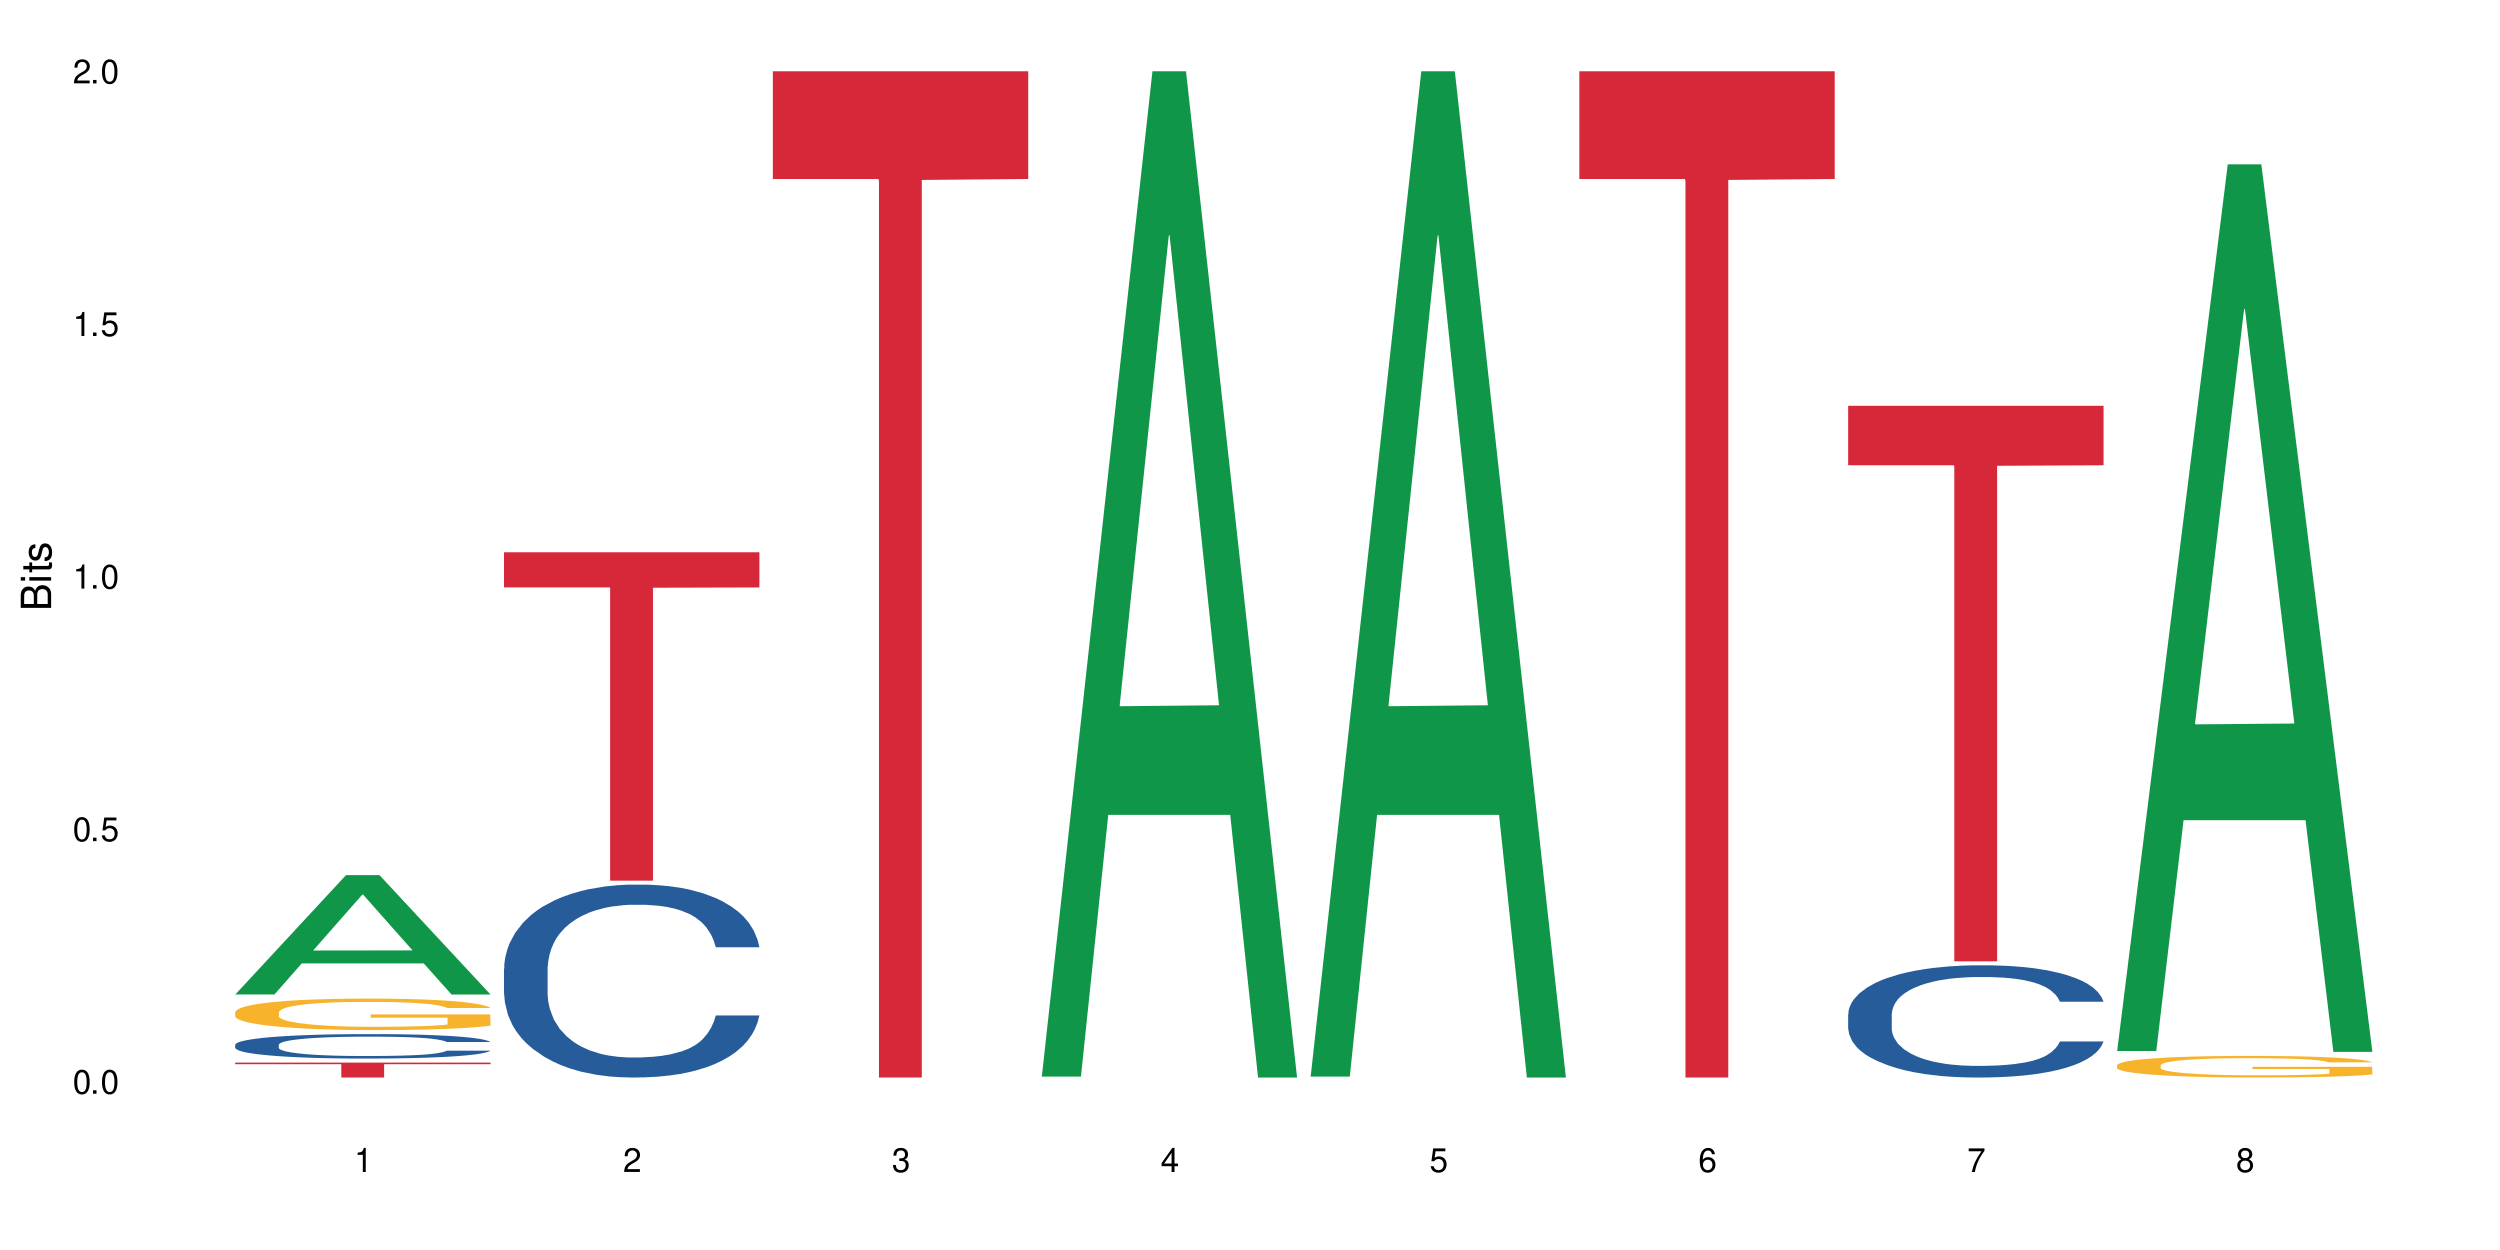 <?xml version="1.0" encoding="UTF-8"?>
<svg xmlns="http://www.w3.org/2000/svg" xmlns:xlink="http://www.w3.org/1999/xlink" width="720" height="360" viewBox="0 0 720 360">
<defs>
<g>
<g id="glyph-0-0">
</g>
<g id="glyph-0-1">
<path d="M 2.641 -6.938 C 2 -6.938 1.422 -6.656 1.078 -6.172 C 0.641 -5.562 0.406 -4.641 0.406 -3.359 C 0.406 -1.016 1.188 0.219 2.641 0.219 C 4.078 0.219 4.859 -1.016 4.859 -3.297 C 4.859 -4.641 4.656 -5.547 4.203 -6.172 C 3.844 -6.656 3.281 -6.938 2.641 -6.938 Z M 2.641 -6.188 C 3.547 -6.188 4 -5.25 4 -3.375 C 4 -1.406 3.562 -0.484 2.625 -0.484 C 1.734 -0.484 1.281 -1.438 1.281 -3.344 C 1.281 -5.25 1.734 -6.188 2.641 -6.188 Z M 2.641 -6.188 "/>
</g>
<g id="glyph-0-2">
<path d="M 1.828 -1 L 0.828 -1 L 0.828 0 L 1.828 0 Z M 1.828 -1 "/>
</g>
<g id="glyph-0-3">
<path d="M 4.562 -6.797 L 1.062 -6.797 L 0.547 -3.094 L 1.328 -3.094 C 1.719 -3.562 2.047 -3.734 2.578 -3.734 C 3.484 -3.734 4.062 -3.109 4.062 -2.094 C 4.062 -1.125 3.484 -0.531 2.578 -0.531 C 1.828 -0.531 1.375 -0.906 1.188 -1.672 L 0.328 -1.672 C 0.453 -1.109 0.547 -0.844 0.75 -0.594 C 1.125 -0.078 1.828 0.219 2.594 0.219 C 3.969 0.219 4.922 -0.781 4.922 -2.219 C 4.922 -3.562 4.031 -4.484 2.719 -4.484 C 2.25 -4.484 1.859 -4.359 1.469 -4.062 L 1.734 -5.969 L 4.562 -5.969 Z M 4.562 -6.797 "/>
</g>
<g id="glyph-0-4">
<path d="M 2.484 -4.938 L 2.484 0 L 3.328 0 L 3.328 -6.938 L 2.766 -6.938 C 2.469 -5.875 2.281 -5.734 0.984 -5.562 L 0.984 -4.938 Z M 2.484 -4.938 "/>
</g>
<g id="glyph-0-5">
<path d="M 4.859 -0.828 L 1.281 -0.828 C 1.359 -1.406 1.672 -1.781 2.5 -2.281 L 3.469 -2.828 C 4.406 -3.344 4.906 -4.062 4.906 -4.906 C 4.906 -5.484 4.672 -6.031 4.266 -6.406 C 3.859 -6.766 3.375 -6.938 2.719 -6.938 C 1.859 -6.938 1.219 -6.625 0.844 -6.031 C 0.609 -5.672 0.5 -5.234 0.484 -4.531 L 1.328 -4.531 C 1.359 -5.016 1.406 -5.281 1.531 -5.516 C 1.75 -5.938 2.188 -6.203 2.703 -6.203 C 3.469 -6.203 4.031 -5.641 4.031 -4.891 C 4.031 -4.344 3.719 -3.859 3.125 -3.516 L 2.234 -3 C 0.812 -2.172 0.406 -1.531 0.328 -0.016 L 4.859 -0.016 Z M 4.859 -0.828 "/>
</g>
<g id="glyph-0-6">
<path d="M 2.125 -3.188 L 2.578 -3.188 C 3.5 -3.188 3.984 -2.766 3.984 -1.922 C 3.984 -1.062 3.469 -0.531 2.594 -0.531 C 1.656 -0.531 1.203 -1 1.156 -2.016 L 0.312 -2.016 C 0.344 -1.453 0.438 -1.094 0.609 -0.781 C 0.953 -0.109 1.625 0.219 2.547 0.219 C 3.953 0.219 4.859 -0.625 4.859 -1.938 C 4.859 -2.828 4.516 -3.297 3.703 -3.594 C 4.344 -3.844 4.656 -4.328 4.656 -5.031 C 4.656 -6.219 3.875 -6.938 2.578 -6.938 C 1.203 -6.938 0.484 -6.172 0.453 -4.703 L 1.297 -4.703 C 1.312 -5.125 1.344 -5.359 1.453 -5.578 C 1.641 -5.969 2.062 -6.203 2.594 -6.203 C 3.344 -6.203 3.797 -5.75 3.797 -5 C 3.797 -4.516 3.609 -4.219 3.25 -4.047 C 3.016 -3.953 2.703 -3.922 2.125 -3.906 Z M 2.125 -3.188 "/>
</g>
<g id="glyph-0-7">
<path d="M 3.141 -1.672 L 3.141 0 L 3.984 0 L 3.984 -1.672 L 4.984 -1.672 L 4.984 -2.438 L 3.984 -2.438 L 3.984 -6.938 L 3.359 -6.938 L 0.266 -2.578 L 0.266 -1.672 Z M 3.141 -2.438 L 1 -2.438 L 3.141 -5.5 Z M 3.141 -2.438 "/>
</g>
<g id="glyph-0-8">
<path d="M 4.781 -5.125 C 4.609 -6.266 3.891 -6.938 2.844 -6.938 C 2.094 -6.938 1.422 -6.578 1.031 -5.953 C 0.594 -5.266 0.406 -4.422 0.406 -3.172 C 0.406 -2 0.578 -1.25 0.984 -0.641 C 1.359 -0.078 1.953 0.219 2.703 0.219 C 3.984 0.219 4.922 -0.75 4.922 -2.094 C 4.922 -3.375 4.062 -4.281 2.844 -4.281 C 2.172 -4.281 1.641 -4.031 1.281 -3.516 C 1.281 -5.234 1.828 -6.188 2.797 -6.188 C 3.391 -6.188 3.797 -5.797 3.938 -5.125 Z M 2.734 -3.531 C 3.547 -3.531 4.062 -2.953 4.062 -2.031 C 4.062 -1.156 3.484 -0.531 2.703 -0.531 C 1.922 -0.531 1.328 -1.188 1.328 -2.078 C 1.328 -2.938 1.906 -3.531 2.734 -3.531 Z M 2.734 -3.531 "/>
</g>
<g id="glyph-0-9">
<path d="M 4.984 -6.797 L 0.438 -6.797 L 0.438 -5.969 L 4.109 -5.969 C 2.5 -3.656 1.828 -2.234 1.328 0 L 2.219 0 C 2.594 -2.172 3.453 -4.047 4.984 -6.094 Z M 4.984 -6.797 "/>
</g>
<g id="glyph-0-10">
<path d="M 3.75 -3.656 C 4.469 -4.094 4.688 -4.438 4.688 -5.078 C 4.688 -6.172 3.844 -6.938 2.641 -6.938 C 1.438 -6.938 0.594 -6.172 0.594 -5.094 C 0.594 -4.438 0.812 -4.094 1.516 -3.656 C 0.734 -3.266 0.359 -2.703 0.359 -1.922 C 0.359 -0.656 1.281 0.219 2.641 0.219 C 3.984 0.219 4.922 -0.656 4.922 -1.922 C 4.922 -2.703 4.531 -3.266 3.75 -3.656 Z M 2.641 -6.188 C 3.359 -6.188 3.812 -5.75 3.812 -5.062 C 3.812 -4.406 3.344 -3.984 2.641 -3.984 C 1.922 -3.984 1.453 -4.406 1.453 -5.078 C 1.453 -5.75 1.922 -6.188 2.641 -6.188 Z M 2.641 -3.266 C 3.484 -3.266 4.062 -2.719 4.062 -1.906 C 4.062 -1.078 3.484 -0.531 2.625 -0.531 C 1.797 -0.531 1.219 -1.094 1.219 -1.906 C 1.219 -2.719 1.781 -3.266 2.641 -3.266 Z M 2.641 -3.266 "/>
</g>
<g id="glyph-1-0">
</g>
<g id="glyph-1-1">
<path d="M 0 -0.953 L 0 -4.891 C 0 -5.719 -0.234 -6.344 -0.734 -6.797 C -1.188 -7.234 -1.812 -7.469 -2.5 -7.469 C -3.547 -7.469 -4.188 -7 -4.625 -5.875 C -4.984 -6.688 -5.625 -7.094 -6.531 -7.094 C -7.172 -7.094 -7.734 -6.859 -8.141 -6.391 C -8.562 -5.922 -8.75 -5.344 -8.75 -4.5 L -8.75 -0.953 Z M -4.984 -2.062 L -7.766 -2.062 L -7.766 -4.219 C -7.766 -4.844 -7.688 -5.203 -7.453 -5.5 C -7.219 -5.812 -6.859 -5.969 -6.375 -5.969 C -5.891 -5.969 -5.531 -5.812 -5.297 -5.5 C -5.062 -5.203 -4.984 -4.844 -4.984 -4.219 Z M -0.984 -2.062 L -4 -2.062 L -4 -4.781 C -4 -5.766 -3.438 -6.359 -2.484 -6.359 C -1.547 -6.359 -0.984 -5.766 -0.984 -4.781 Z M -0.984 -2.062 "/>
</g>
<g id="glyph-1-2">
<path d="M -6.281 -1.797 L -6.281 -0.797 L 0 -0.797 L 0 -1.797 Z M -8.75 -1.797 L -8.75 -0.797 L -7.484 -0.797 L -7.484 -1.797 Z M -8.75 -1.797 "/>
</g>
<g id="glyph-1-3">
<path d="M -6.281 -3.047 L -6.281 -2.016 L -8.016 -2.016 L -8.016 -1.016 L -6.281 -1.016 L -6.281 -0.172 L -5.469 -0.172 L -5.469 -1.016 L -0.719 -1.016 C -0.078 -1.016 0.281 -1.453 0.281 -2.234 C 0.281 -2.5 0.25 -2.719 0.188 -3.047 L -0.641 -3.047 C -0.609 -2.906 -0.594 -2.766 -0.594 -2.562 C -0.594 -2.141 -0.719 -2.016 -1.156 -2.016 L -5.469 -2.016 L -5.469 -3.047 Z M -6.281 -3.047 "/>
</g>
<g id="glyph-1-4">
<path d="M -4.531 -5.25 C -5.766 -5.25 -6.469 -4.422 -6.469 -2.969 C -6.469 -1.516 -5.719 -0.562 -4.547 -0.562 C -3.562 -0.562 -3.094 -1.062 -2.734 -2.562 L -2.516 -3.484 C -2.344 -4.188 -2.094 -4.469 -1.641 -4.469 C -1.047 -4.469 -0.641 -3.875 -0.641 -3 C -0.641 -2.453 -0.797 -2 -1.062 -1.75 C -1.25 -1.594 -1.422 -1.531 -1.875 -1.469 L -1.875 -0.406 C -0.422 -0.453 0.281 -1.266 0.281 -2.922 C 0.281 -4.5 -0.5 -5.516 -1.719 -5.516 C -2.656 -5.516 -3.172 -4.984 -3.469 -3.734 L -3.703 -2.766 C -3.891 -1.953 -4.156 -1.609 -4.594 -1.609 C -5.188 -1.609 -5.547 -2.125 -5.547 -2.938 C -5.547 -3.75 -5.203 -4.172 -4.531 -4.203 Z M -4.531 -5.25 "/>
</g>
</g>
</defs>
<rect x="-72" y="-36" width="864" height="432" fill="rgb(100%, 100%, 100%)" fill-opacity="1"/>
<path fill-rule="nonzero" fill="rgb(6.275%, 58.824%, 28.235%)" fill-opacity="1" d="M 67.73 286.402 L 67.809 286.367 L 99.637 252.047 L 109.301 252.047 L 141.281 286.434 L 130.047 286.434 L 122.031 277.457 L 86.906 277.457 L 79.047 286.402 L 67.73 286.402 L 90.285 273.746 L 118.809 273.711 L 104.586 257.664 L 104.43 257.633 L 104.27 257.73 L 90.207 273.711 L 90.285 273.746 Z M 67.73 286.402 "/>
<path fill-rule="nonzero" fill="rgb(14.51%, 36.078%, 60%)" fill-opacity="1" d="M 67.73 300.887 L 67.82 300.879 L 67.82 300.727 L 68.09 300.48 L 68.719 300.172 L 69.344 299.961 L 70.961 299.578 L 73.203 299.215 L 75.535 298.93 L 77.238 298.762 L 78.766 298.633 L 82.262 298.395 L 84.504 298.273 L 86.926 298.164 L 89.887 298.055 L 92.039 297.988 L 96.883 297.887 L 100.469 297.844 L 103.25 297.824 L 109.262 297.824 L 112.848 297.848 L 115.449 297.879 L 118.32 297.934 L 120.742 297.988 L 124.957 298.133 L 128.727 298.312 L 130.43 298.414 L 133.121 298.613 L 135.184 298.809 L 136.617 298.977 L 138.234 299.215 L 139.668 299.504 L 140.746 299.832 L 141.281 300.105 L 128.727 300.105 L 128.098 299.852 L 127.379 299.652 L 126.035 299.387 L 124.688 299.199 L 122.805 299.012 L 121.102 298.891 L 118.77 298.77 L 116.707 298.691 L 114.555 298.633 L 112.488 298.594 L 108.543 298.555 L 103.969 298.555 L 102.266 298.57 L 98.766 298.621 L 96.883 298.664 L 94.191 298.758 L 92.309 298.84 L 90.066 298.969 L 88.539 299.078 L 86.656 299.246 L 85.312 299.395 L 83.785 299.605 L 82.891 299.766 L 82.082 299.945 L 81.363 300.16 L 80.828 300.383 L 80.469 300.621 L 80.289 300.855 L 80.289 301.852 L 80.469 302.082 L 80.918 302.352 L 82.082 302.746 L 83.785 303.086 L 85.762 303.355 L 87.645 303.551 L 88.719 303.641 L 90.156 303.742 L 92.398 303.871 L 95.629 304 L 97.512 304.051 L 100.383 304.105 L 103.34 304.129 L 107.289 304.129 L 110.785 304.105 L 113.117 304.07 L 115.539 304.02 L 118.859 303.91 L 120.922 303.809 L 122.715 303.684 L 124.062 303.562 L 124.957 303.461 L 126.305 303.262 L 127.379 303.043 L 128.188 302.816 L 128.727 302.598 L 141.281 302.598 L 140.746 302.855 L 139.938 303.105 L 139.129 303.293 L 137.875 303.52 L 136.441 303.719 L 134.375 303.941 L 132.672 304.09 L 130.43 304.25 L 128.367 304.375 L 126.125 304.484 L 122.805 304.613 L 120.652 304.676 L 118.32 304.734 L 115.539 304.785 L 112.043 304.832 L 108.273 304.855 L 104.777 304.863 L 101.008 304.852 L 98.227 304.824 L 94.551 304.766 L 89.977 304.652 L 86.656 304.527 L 84.055 304.406 L 81.812 304.277 L 79.301 304.105 L 76.074 303.82 L 74.098 303.602 L 72.754 303.422 L 71.23 303.172 L 70.152 302.945 L 68.898 302.586 L 68 302.129 L 67.73 301.773 Z M 67.73 300.887 "/>
<path fill-rule="nonzero" fill="rgb(96.863%, 70.196%, 16.863%)" fill-opacity="1" d="M 67.73 291.48 L 67.82 291.469 L 67.82 291.305 L 68.18 290.934 L 69.078 290.418 L 70.242 289.996 L 71.5 289.668 L 72.305 289.492 L 73.652 289.246 L 74.816 289.062 L 77.777 288.691 L 81.543 288.344 L 83.609 288.195 L 85.941 288.051 L 89.258 287.895 L 90.785 287.836 L 95.449 287.707 L 100.738 287.621 L 106.57 287.598 L 109.262 287.605 L 112.938 287.641 L 117.961 287.73 L 120.832 287.812 L 123.074 287.895 L 125.406 288.004 L 128.277 288.168 L 130.969 288.367 L 133.121 288.566 L 135.273 288.812 L 137.066 289.078 L 138.594 289.367 L 139.938 289.715 L 140.746 290.004 L 141.281 290.297 L 128.816 290.297 L 128.098 290.004 L 127.289 289.781 L 125.945 289.508 L 124.598 289.312 L 123.254 289.152 L 120.742 288.938 L 118.59 288.805 L 115.898 288.691 L 113.297 288.617 L 110.336 288.566 L 108.543 288.551 L 103.789 288.551 L 99.484 288.605 L 96.973 288.672 L 95.18 288.738 L 92.668 288.863 L 91.141 288.965 L 90.246 289.027 L 87.555 289.285 L 85.762 289.516 L 84.773 289.676 L 83.52 289.922 L 82.621 290.145 L 81.633 290.477 L 81.098 290.727 L 80.379 291.289 L 80.289 292.777 L 80.559 293.094 L 81.098 293.434 L 81.812 293.73 L 82.891 294.043 L 83.965 294.285 L 85.852 294.605 L 87.465 294.82 L 88.719 294.961 L 91.141 295.188 L 92.129 295.262 L 94.461 295.41 L 96.883 295.523 L 99.844 295.625 L 102.086 295.676 L 105.672 295.715 L 110.246 295.715 L 115.629 295.664 L 119.039 295.602 L 121.371 295.535 L 122.895 295.477 L 124.777 295.383 L 126.125 295.301 L 127.379 295.211 L 128.906 295.07 L 128.906 293.094 L 106.75 293.086 L 106.75 292.156 L 141.195 292.148 L 141.281 295.383 L 139.398 295.609 L 137.066 295.824 L 134.824 295.988 L 132.492 296.129 L 129.176 296.285 L 126.484 296.387 L 122.355 296.5 L 118.59 296.578 L 114.645 296.625 L 111.145 296.652 L 107.02 296.66 L 103.34 296.641 L 99.395 296.594 L 96.254 296.527 L 93.383 296.445 L 90.516 296.336 L 86.926 296.164 L 84.594 296.023 L 82.172 295.848 L 79.75 295.641 L 77.598 295.418 L 76.164 295.242 L 74.727 295.047 L 73.203 294.797 L 71.766 294.516 L 70.691 294.258 L 69.703 293.969 L 68.988 293.695 L 68.27 293.324 L 67.91 293.027 L 67.73 292.77 Z M 67.73 291.48 "/>
<path fill-rule="nonzero" fill="rgb(83.922%, 15.686%, 22.353%)" fill-opacity="1" d="M 67.73 306.027 L 141.281 306.027 L 141.281 306.488 L 110.629 306.492 L 110.629 310.332 L 98.297 310.332 L 98.297 306.496 L 98.117 306.488 L 67.73 306.488 Z M 67.73 306.027 "/>
<path fill-rule="nonzero" fill="rgb(14.51%, 36.078%, 60%)" fill-opacity="1" d="M 145.156 278.957 L 145.242 278.906 L 145.242 277.688 L 145.512 275.758 L 146.141 273.32 L 146.77 271.645 L 148.383 268.648 L 150.625 265.754 L 152.957 263.52 L 154.664 262.203 L 156.188 261.188 L 159.684 259.309 L 161.93 258.344 L 164.352 257.48 L 167.309 256.617 L 169.461 256.109 L 174.305 255.297 L 177.895 254.941 L 180.676 254.789 L 186.684 254.789 L 190.273 254.992 L 192.875 255.246 L 195.742 255.652 L 198.164 256.109 L 202.383 257.227 L 206.148 258.648 L 207.852 259.461 L 210.543 261.035 L 212.605 262.559 L 214.043 263.875 L 215.656 265.754 L 217.094 268.039 L 218.168 270.629 L 218.707 272.812 L 206.148 272.812 L 205.52 270.781 L 204.805 269.207 L 203.457 267.125 L 202.113 265.652 L 200.23 264.18 L 198.523 263.215 L 196.191 262.254 L 194.129 261.645 L 191.977 261.188 L 189.914 260.883 L 185.969 260.578 L 181.391 260.578 L 179.688 260.68 L 176.191 261.086 L 174.305 261.441 L 171.613 262.152 L 169.73 262.809 L 167.488 263.824 L 165.965 264.688 L 164.082 266.008 L 162.734 267.176 L 161.211 268.852 L 160.312 270.121 L 159.508 271.543 L 158.789 273.219 L 158.25 274.996 L 157.891 276.875 L 157.711 278.703 L 157.711 286.57 L 157.891 288.398 L 158.34 290.531 L 159.508 293.629 L 161.211 296.32 L 163.184 298.453 L 165.066 299.977 L 166.145 300.688 L 167.578 301.5 L 169.82 302.512 L 173.051 303.527 L 174.934 303.934 L 177.805 304.34 L 180.766 304.543 L 184.711 304.543 L 188.211 304.34 L 190.543 304.086 L 192.965 303.68 L 196.281 302.816 L 198.344 302.008 L 200.141 301.043 L 201.484 300.078 L 202.383 299.266 L 203.727 297.691 L 204.805 295.965 L 205.609 294.188 L 206.148 292.461 L 218.707 292.461 L 218.168 294.492 L 217.359 296.473 L 216.555 297.945 L 215.297 299.723 L 213.863 301.297 L 211.801 303.07 L 210.094 304.238 L 207.852 305.508 L 205.789 306.473 L 203.547 307.336 L 200.23 308.352 L 198.074 308.859 L 195.742 309.316 L 192.965 309.723 L 189.465 310.078 L 185.699 310.281 L 182.199 310.332 L 178.434 310.23 L 175.652 310.027 L 171.973 309.57 L 167.398 308.656 L 164.082 307.691 L 161.48 306.727 L 159.238 305.711 L 156.727 304.34 L 153.496 302.109 L 151.523 300.383 L 150.176 298.961 L 148.652 296.98 L 147.574 295.203 L 146.32 292.359 L 145.422 288.754 L 145.156 285.961 Z M 145.156 278.957 "/>
<path fill-rule="nonzero" fill="rgb(83.922%, 15.686%, 22.353%)" fill-opacity="1" d="M 145.156 159.055 L 218.707 159.055 L 218.707 169.18 L 188.051 169.27 L 188.051 253.625 L 175.719 253.625 L 175.719 169.355 L 175.539 169.18 L 145.156 169.18 Z M 145.156 159.055 "/>
<path fill-rule="nonzero" fill="rgb(83.922%, 15.686%, 22.353%)" fill-opacity="1" d="M 222.578 20.527 L 296.129 20.527 L 296.129 51.547 L 265.477 51.82 L 265.477 310.332 L 253.141 310.332 L 253.141 52.094 L 252.965 51.547 L 222.578 51.547 Z M 222.578 20.527 "/>
<path fill-rule="nonzero" fill="rgb(6.275%, 58.824%, 28.235%)" fill-opacity="1" d="M 300 310.059 L 300.078 309.789 L 331.906 20.527 L 341.57 20.527 L 373.555 310.332 L 362.316 310.332 L 354.301 234.684 L 319.176 234.684 L 311.316 310.059 L 300 310.059 L 322.555 203.391 L 351.078 203.117 L 336.855 67.875 L 336.699 67.602 L 336.543 68.418 L 322.477 203.117 L 322.555 203.391 Z M 300 310.059 "/>
<path fill-rule="nonzero" fill="rgb(6.275%, 58.824%, 28.235%)" fill-opacity="1" d="M 377.426 310.059 L 377.504 309.789 L 409.328 20.527 L 418.992 20.527 L 450.977 310.332 L 439.738 310.332 L 431.723 234.684 L 396.598 234.684 L 388.738 310.059 L 377.426 310.059 L 399.977 203.391 L 428.504 203.117 L 414.277 67.875 L 414.121 67.602 L 413.965 68.418 L 399.898 203.117 L 399.977 203.391 Z M 377.426 310.059 "/>
<path fill-rule="nonzero" fill="rgb(83.922%, 15.686%, 22.353%)" fill-opacity="1" d="M 454.848 20.527 L 528.398 20.527 L 528.398 51.547 L 497.746 51.82 L 497.746 310.332 L 485.414 310.332 L 485.414 52.094 L 485.234 51.547 L 454.848 51.547 Z M 454.848 20.527 "/>
<path fill-rule="nonzero" fill="rgb(14.51%, 36.078%, 60%)" fill-opacity="1" d="M 532.27 292.078 L 532.359 292.051 L 532.359 291.34 L 532.629 290.219 L 533.258 288.801 L 533.887 287.828 L 535.5 286.086 L 537.742 284.402 L 540.074 283.102 L 541.777 282.332 L 543.305 281.742 L 546.801 280.648 L 549.043 280.09 L 551.465 279.586 L 554.426 279.086 L 556.578 278.789 L 561.422 278.316 L 565.012 278.109 L 567.793 278.02 L 573.801 278.02 L 577.391 278.141 L 579.992 278.289 L 582.859 278.523 L 585.281 278.789 L 589.5 279.438 L 593.266 280.266 L 594.969 280.738 L 597.66 281.652 L 599.723 282.539 L 601.16 283.309 L 602.773 284.402 L 604.207 285.73 L 605.285 287.234 L 605.824 288.508 L 593.266 288.508 L 592.637 287.324 L 591.922 286.41 L 590.574 285.199 L 589.23 284.344 L 587.344 283.484 L 585.641 282.926 L 583.309 282.363 L 581.246 282.008 L 579.094 281.742 L 577.031 281.566 L 573.082 281.387 L 568.508 281.387 L 566.805 281.449 L 563.305 281.684 L 561.422 281.891 L 558.73 282.305 L 556.848 282.688 L 554.605 283.277 L 553.082 283.781 L 551.199 284.547 L 549.852 285.227 L 548.328 286.203 L 547.43 286.941 L 546.621 287.77 L 545.906 288.742 L 545.367 289.777 L 545.008 290.867 L 544.828 291.934 L 544.828 296.512 L 545.008 297.574 L 545.457 298.812 L 546.621 300.617 L 548.328 302.18 L 550.301 303.422 L 552.184 304.309 L 553.262 304.723 L 554.695 305.195 L 556.938 305.785 L 560.168 306.375 L 562.051 306.609 L 564.922 306.848 L 567.883 306.965 L 571.828 306.965 L 575.324 306.848 L 577.656 306.699 L 580.078 306.465 L 583.398 305.961 L 585.461 305.488 L 587.254 304.926 L 588.602 304.367 L 589.5 303.895 L 590.844 302.977 L 591.922 301.973 L 592.727 300.941 L 593.266 299.938 L 605.824 299.938 L 605.285 301.117 L 604.477 302.27 L 603.672 303.125 L 602.414 304.16 L 600.98 305.074 L 598.918 306.109 L 597.211 306.789 L 594.969 307.527 L 592.906 308.086 L 590.664 308.59 L 587.344 309.18 L 585.191 309.477 L 582.859 309.742 L 580.078 309.977 L 576.582 310.184 L 572.816 310.305 L 569.316 310.332 L 565.551 310.273 L 562.77 310.156 L 559.09 309.891 L 554.516 309.359 L 551.199 308.797 L 548.598 308.234 L 546.355 307.645 L 543.844 306.848 L 540.613 305.547 L 538.641 304.543 L 537.293 303.715 L 535.77 302.566 L 534.691 301.531 L 533.438 299.879 L 532.539 297.781 L 532.27 296.156 Z M 532.27 292.078 "/>
<path fill-rule="nonzero" fill="rgb(83.922%, 15.686%, 22.353%)" fill-opacity="1" d="M 532.27 116.875 L 605.824 116.875 L 605.824 134 L 575.168 134.148 L 575.168 276.859 L 562.836 276.859 L 562.836 134.301 L 562.656 134 L 532.27 134 Z M 532.27 116.875 "/>
<path fill-rule="nonzero" fill="rgb(6.275%, 58.824%, 28.235%)" fill-opacity="1" d="M 609.695 302.695 L 609.773 302.457 L 641.598 47.332 L 651.266 47.332 L 683.246 302.938 L 672.008 302.938 L 663.996 236.215 L 628.867 236.215 L 621.012 302.695 L 609.695 302.695 L 632.246 208.613 L 660.773 208.375 L 646.551 89.094 L 646.391 88.855 L 646.234 89.574 L 632.168 208.375 L 632.246 208.613 Z M 609.695 302.695 "/>
<path fill-rule="nonzero" fill="rgb(96.863%, 70.196%, 16.863%)" fill-opacity="1" d="M 609.695 306.77 L 609.785 306.762 L 609.785 306.648 L 610.145 306.395 L 611.039 306.039 L 612.207 305.75 L 613.461 305.523 L 614.27 305.402 L 615.613 305.234 L 616.781 305.105 L 619.742 304.852 L 623.508 304.613 L 625.57 304.508 L 627.902 304.414 L 631.223 304.305 L 632.746 304.266 L 637.41 304.172 L 642.703 304.117 L 648.535 304.102 L 651.223 304.105 L 654.902 304.129 L 659.926 304.191 L 662.797 304.246 L 665.039 304.305 L 667.371 304.379 L 670.242 304.492 L 672.93 304.629 L 675.086 304.766 L 677.238 304.938 L 679.031 305.117 L 680.555 305.316 L 681.902 305.559 L 682.707 305.758 L 683.246 305.957 L 670.777 305.957 L 670.062 305.758 L 669.254 305.602 L 667.91 305.414 L 666.562 305.277 L 665.219 305.168 L 662.707 305.023 L 660.555 304.93 L 657.863 304.852 L 655.262 304.801 L 652.301 304.766 L 650.508 304.754 L 645.754 304.754 L 641.449 304.793 L 638.938 304.84 L 637.141 304.887 L 634.629 304.969 L 633.105 305.039 L 632.207 305.086 L 629.52 305.262 L 627.723 305.422 L 626.738 305.527 L 625.48 305.699 L 624.586 305.852 L 623.598 306.082 L 623.059 306.25 L 622.344 306.637 L 622.254 307.664 L 622.52 307.879 L 623.059 308.113 L 623.777 308.316 L 624.852 308.535 L 625.93 308.699 L 627.812 308.922 L 629.43 309.07 L 630.684 309.164 L 633.105 309.32 L 634.094 309.371 L 636.426 309.473 L 638.848 309.551 L 641.805 309.621 L 644.047 309.656 L 647.637 309.684 L 652.211 309.684 L 657.594 309.648 L 661 309.605 L 663.332 309.559 L 664.859 309.52 L 666.742 309.457 L 668.086 309.398 L 669.344 309.336 L 670.867 309.238 L 670.867 307.879 L 648.715 307.875 L 648.715 307.234 L 683.156 307.23 L 683.246 309.457 L 681.363 309.609 L 679.031 309.758 L 676.789 309.871 L 674.457 309.969 L 671.137 310.078 L 668.445 310.145 L 664.32 310.223 L 660.555 310.277 L 656.605 310.309 L 653.109 310.328 L 648.98 310.332 L 645.305 310.32 L 641.359 310.285 L 638.219 310.242 L 635.348 310.184 L 632.477 310.109 L 628.891 309.992 L 626.559 309.895 L 624.137 309.773 L 621.715 309.633 L 619.562 309.48 L 618.125 309.359 L 616.691 309.223 L 615.164 309.051 L 613.73 308.859 L 612.656 308.684 L 611.668 308.484 L 610.949 308.293 L 610.234 308.039 L 609.875 307.832 L 609.695 307.656 Z M 609.695 306.77 "/>
<g fill="rgb(0%, 0%, 0%)" fill-opacity="1">
<use xlink:href="#glyph-0-1" x="20.965" y="314.993"/>
<use xlink:href="#glyph-0-2" x="25.965" y="314.993"/>
<use xlink:href="#glyph-0-1" x="28.965" y="314.993"/>
</g>
<g fill="rgb(0%, 0%, 0%)" fill-opacity="1">
<use xlink:href="#glyph-0-1" x="20.965" y="242.251"/>
<use xlink:href="#glyph-0-2" x="25.965" y="242.251"/>
<use xlink:href="#glyph-0-3" x="28.965" y="242.251"/>
</g>
<g fill="rgb(0%, 0%, 0%)" fill-opacity="1">
<use xlink:href="#glyph-0-4" x="20.965" y="169.509"/>
<use xlink:href="#glyph-0-2" x="25.965" y="169.509"/>
<use xlink:href="#glyph-0-1" x="28.965" y="169.509"/>
</g>
<g fill="rgb(0%, 0%, 0%)" fill-opacity="1">
<use xlink:href="#glyph-0-4" x="20.965" y="96.767"/>
<use xlink:href="#glyph-0-2" x="25.965" y="96.767"/>
<use xlink:href="#glyph-0-3" x="28.965" y="96.767"/>
</g>
<g fill="rgb(0%, 0%, 0%)" fill-opacity="1">
<use xlink:href="#glyph-0-5" x="20.965" y="24.024"/>
<use xlink:href="#glyph-0-2" x="25.965" y="24.024"/>
<use xlink:href="#glyph-0-1" x="28.965" y="24.024"/>
</g>
<g fill="rgb(0%, 0%, 0%)" fill-opacity="1">
<use xlink:href="#glyph-0-4" x="102.008" y="337.532"/>
</g>
<g fill="rgb(0%, 0%, 0%)" fill-opacity="1">
<use xlink:href="#glyph-0-5" x="179.43" y="337.532"/>
</g>
<g fill="rgb(0%, 0%, 0%)" fill-opacity="1">
<use xlink:href="#glyph-0-6" x="256.855" y="337.532"/>
</g>
<g fill="rgb(0%, 0%, 0%)" fill-opacity="1">
<use xlink:href="#glyph-0-7" x="334.277" y="337.532"/>
</g>
<g fill="rgb(0%, 0%, 0%)" fill-opacity="1">
<use xlink:href="#glyph-0-3" x="411.699" y="337.532"/>
</g>
<g fill="rgb(0%, 0%, 0%)" fill-opacity="1">
<use xlink:href="#glyph-0-8" x="489.125" y="337.532"/>
</g>
<g fill="rgb(0%, 0%, 0%)" fill-opacity="1">
<use xlink:href="#glyph-0-9" x="566.547" y="337.532"/>
</g>
<g fill="rgb(0%, 0%, 0%)" fill-opacity="1">
<use xlink:href="#glyph-0-10" x="643.969" y="337.532"/>
</g>
<g fill="rgb(0%, 0%, 0%)" fill-opacity="1">
<use xlink:href="#glyph-1-1" x="14.725" y="176.012"/>
<use xlink:href="#glyph-1-2" x="14.725" y="168.012"/>
<use xlink:href="#glyph-1-3" x="14.725" y="165.012"/>
<use xlink:href="#glyph-1-4" x="14.725" y="162.012"/>
</g>
</svg>
